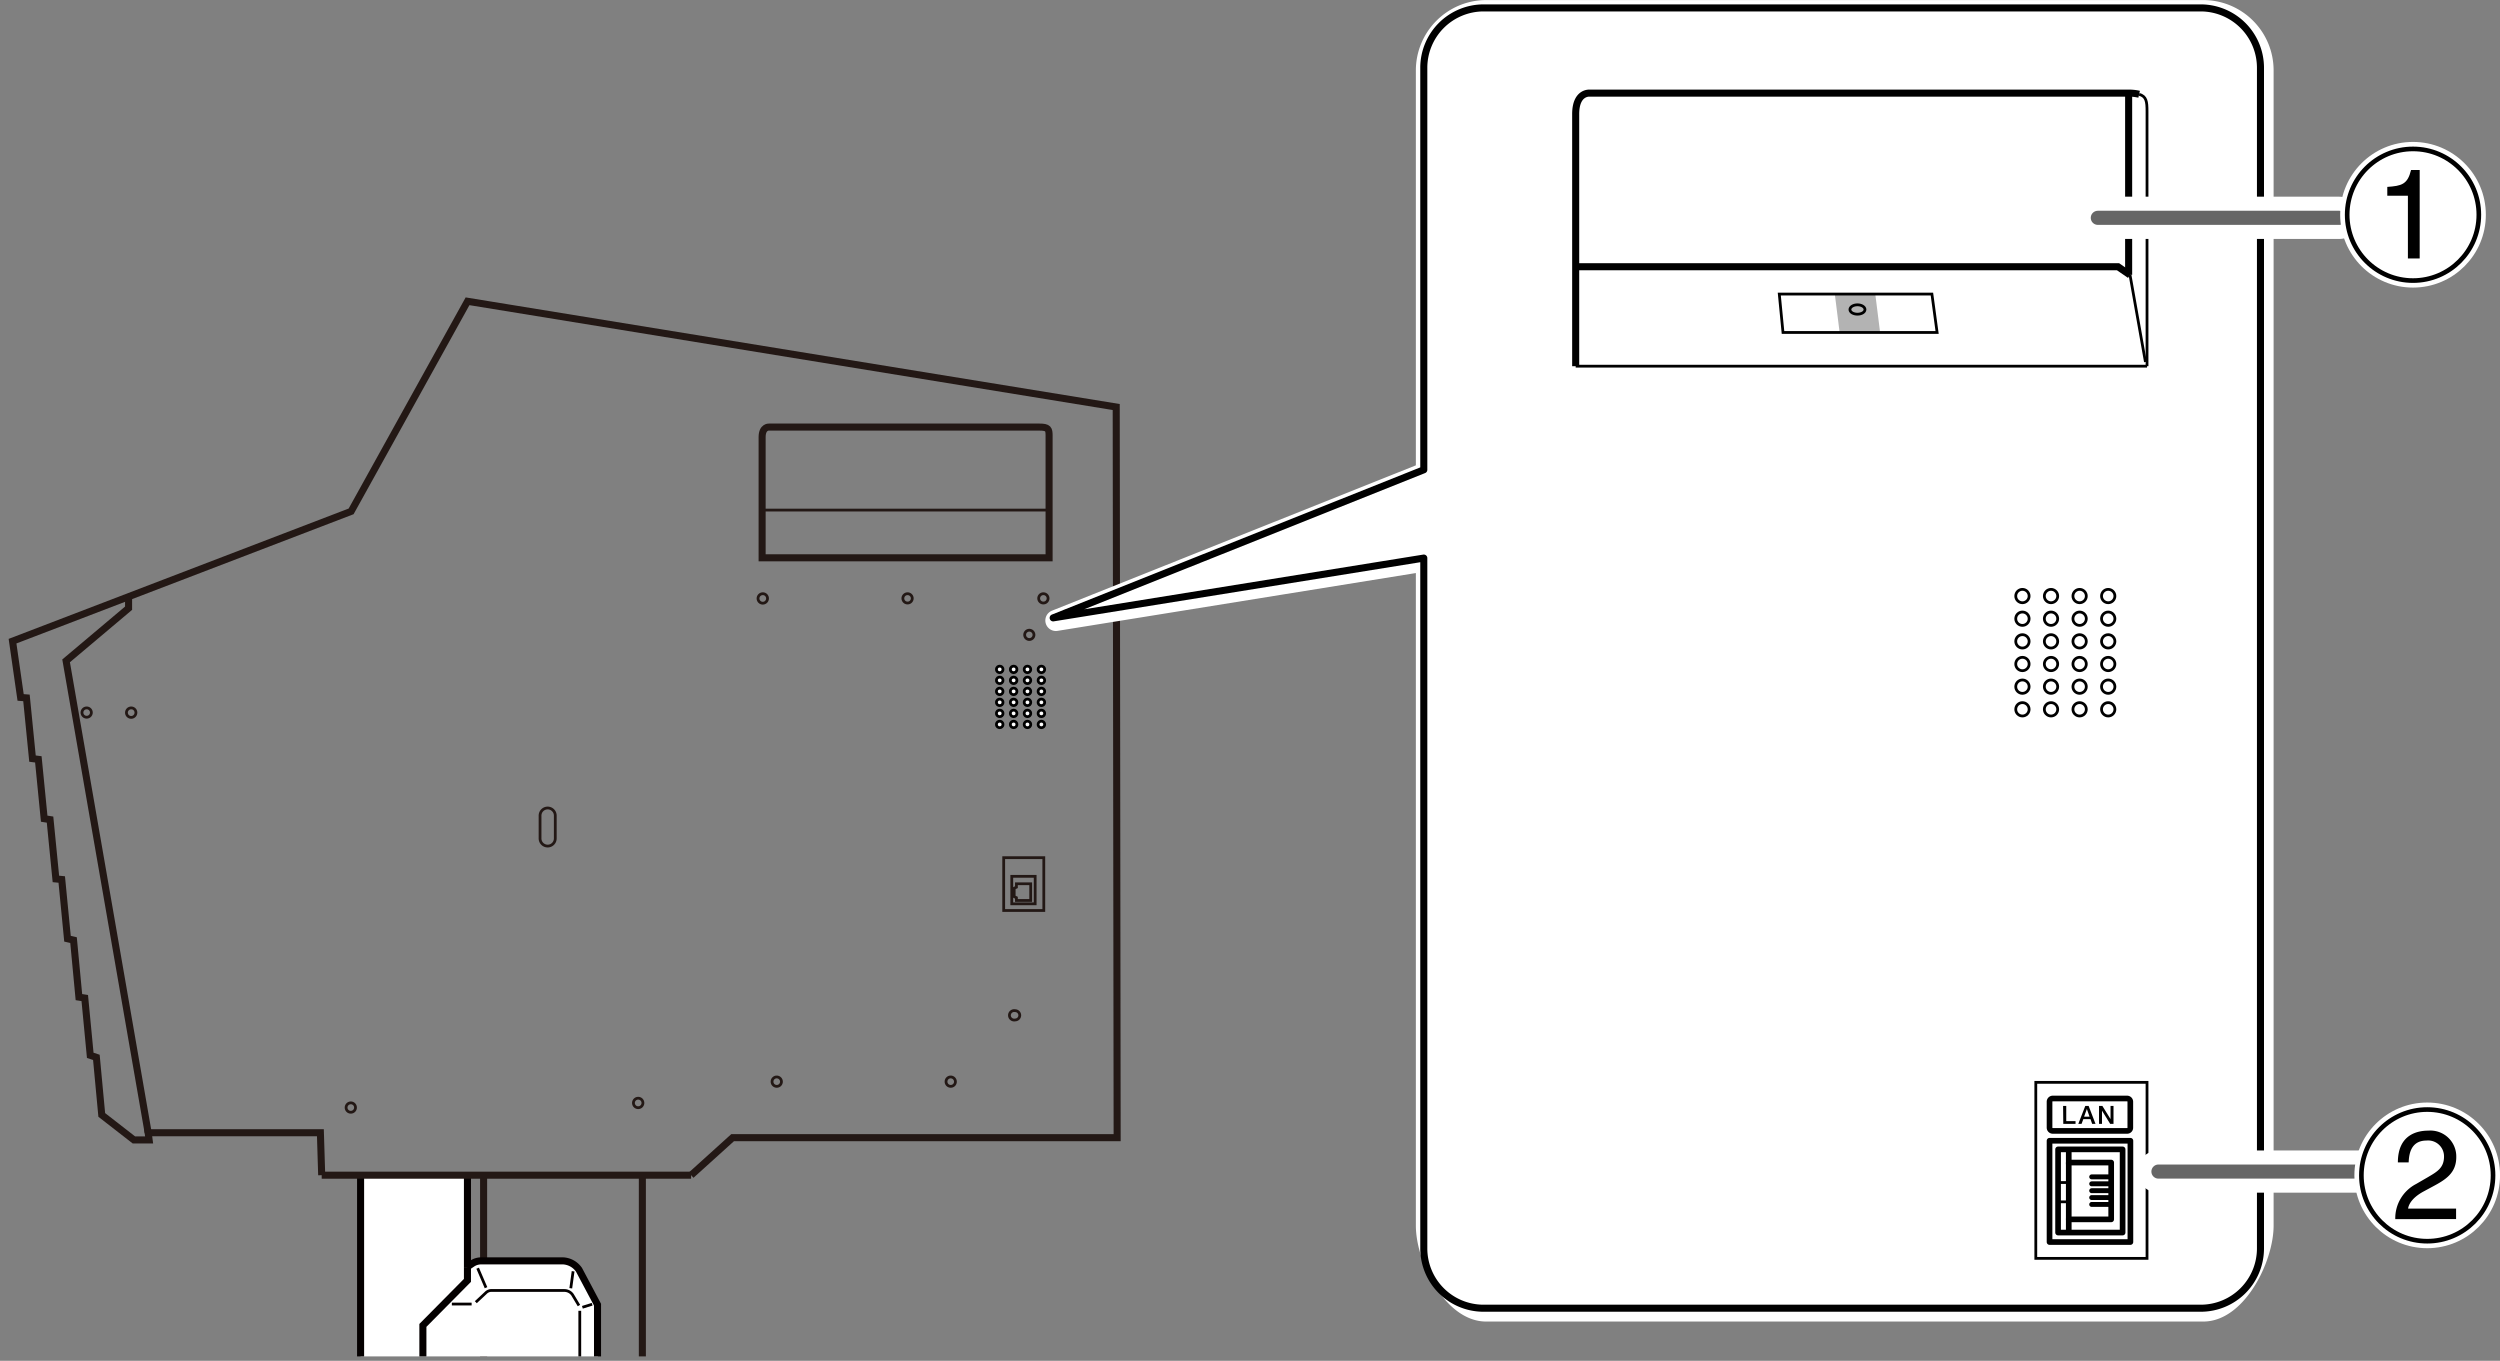 <svg xmlns="http://www.w3.org/2000/svg" xmlns:xlink="http://www.w3.org/1999/xlink" width="95mm" height="51.71mm" viewBox="0 0 269.28 146.57"><rect x="0" y="0" width="269.28" height="146.57" fill="#808080" stroke="none"/><defs><style>.cls-1,.cls-10,.cls-11,.cls-12,.cls-13,.cls-14,.cls-15,.cls-16,.cls-18,.cls-19,.cls-21,.cls-3,.cls-4,.cls-6,.cls-7{fill:none;}.cls-2{clip-path:url(#clip-path);}.cls-3,.cls-4{stroke:#231815;}.cls-15,.cls-16,.cls-22,.cls-3,.cls-4,.cls-6,.cls-7{stroke-miterlimit:10;}.cls-16,.cls-3,.cls-6,.cls-9{stroke-width:0.76px;}.cls-10,.cls-12,.cls-15,.cls-22,.cls-4,.cls-7{stroke-width:0.3px;}.cls-20,.cls-22,.cls-5,.cls-8,.cls-9{fill:#fff;}.cls-6,.cls-7{stroke:#040000;}.cls-18,.cls-20,.cls-8{stroke:#fff;}.cls-11,.cls-12,.cls-13,.cls-18,.cls-19,.cls-8,.cls-9{stroke-linecap:round;}.cls-11,.cls-12,.cls-13,.cls-8,.cls-9{stroke-linejoin:round;}.cls-8{stroke-width:2.27px;}.cls-10,.cls-11,.cls-12,.cls-13,.cls-14,.cls-15,.cls-16,.cls-21,.cls-22,.cls-9{stroke:#000;}.cls-11,.cls-14{stroke-width:0.61px;}.cls-13{stroke-width:0.53px;}.cls-17{fill:#b3b3b3;}.cls-18{stroke-width:4.55px;}.cls-19{stroke:#666;stroke-width:1.52px;}.cls-20{stroke-width:1.51px;}.cls-21{stroke-width:0.5px;}</style><clipPath id="clip-path"><rect class="cls-1" x="0.41" y="14.77" width="132.1" height="131.33"/></clipPath></defs><title>アートボード 1</title><g id="レイヤー_6" data-name="レイヤー 6"><g class="cls-2"><line class="cls-3" x1="69.19" y1="153.06" x2="69.19" y2="126.86"/><polyline class="cls-3" points="52.09 126.86 52.09 211.21 52.88 211.47 52.88 214.45 53.31 214.93 67.81 214.93 68.18 214.77 68.18 211.47 69.19 211.21 69.19 158.97"/><polyline class="cls-3" points="74.44 126.58 78.91 122.54 120.33 122.54 120.23 43.84 50.36 32.45 37.82 55.08 1.35 69.06 2.22 75.12 2.85 75.17 3.5 81.71 4.13 81.79 4.76 88.18 5.39 88.28 6.02 94.67 6.65 94.73 7.27 101.11 7.92 101.26 8.5 107.4 9.13 107.5 9.72 113.67 10.38 113.89 10.96 120.09 14.42 122.78 16.06 122.78 15.96 122.01 34.51 122.01 34.65 126.58"/><polyline class="cls-3" points="15.96 122.01 7.12 71.18 13.85 65.51 13.85 64.16"/><path class="cls-4" d="M98.26,64.45a.5.5,0,0,1-.51.5.5.5,0,0,1,0-1A.5.5,0,0,1,98.26,64.45Z"/><path class="cls-4" d="M112.89,64.45a.5.5,0,0,1-.51.5.5.5,0,0,1,0-1A.5.5,0,0,1,112.89,64.45Z"/><path class="cls-4" d="M111.37,68.38a.5.5,0,0,1-.5.5.5.5,0,1,1,0-1A.5.5,0,0,1,111.37,68.38Z"/><path class="cls-4" d="M109.84,109.36a.5.5,0,0,1-.5.5.51.51,0,1,1,0-1A.5.5,0,0,1,109.84,109.36Z"/><path class="cls-4" d="M84.17,116.51a.5.5,0,0,1-.51.5.5.5,0,0,1-.5-.5.5.5,0,0,1,.5-.51A.51.51,0,0,1,84.17,116.51Z"/><path class="cls-4" d="M102.91,116.51a.5.5,0,0,1-.51.5.5.5,0,0,1-.5-.5.5.5,0,0,1,.5-.51A.51.51,0,0,1,102.91,116.51Z"/><path class="cls-4" d="M69.25,118.79a.51.51,0,1,1-.51-.5A.51.51,0,0,1,69.25,118.79Z"/><path class="cls-4" d="M38.29,119.3a.5.5,0,0,1-.5.5.5.5,0,0,1-.51-.5.51.51,0,0,1,.51-.51A.5.5,0,0,1,38.29,119.3Z"/><path class="cls-4" d="M9.84,76.75a.5.5,0,0,1-.51.5.5.5,0,1,1,0-1A.5.5,0,0,1,9.84,76.75Z"/><path class="cls-4" d="M14.64,76.75a.51.51,0,1,1-.5-.5A.5.5,0,0,1,14.64,76.75Z"/><path class="cls-4" d="M82.67,64.45a.51.51,0,1,1-.5-.5A.5.5,0,0,1,82.67,64.45Z"/><path class="cls-3" d="M82.09,47.08v13H113V46.94c0-.72-.07-.94-1.06-.94H82.84S82.09,45.93,82.09,47.08Z"/><line class="cls-4" x1="82.16" y1="54.94" x2="112.83" y2="54.94"/><rect class="cls-4" x="108.11" y="92.38" width="4.32" height="5.69"/><rect class="cls-4" x="108.98" y="94.39" width="2.52" height="2.96"/><polygon class="cls-4" points="109.48 95.19 109.48 95.56 109.24 95.67 109.24 96.58 109.48 96.69 109.48 96.99 111.02 96.99 111.02 95.19 109.48 95.19"/><path class="cls-4" d="M59.81,90.31a.82.82,0,1,1-1.64,0V87.85a.82.82,0,0,1,1.64,0Z"/><path class="cls-5" d="M50.35,126.85v9.63l.55-.37a1.73,1.73,0,0,1,1-.3H60.7a2.23,2.23,0,0,1,1.7.95l2,3.77V170.1H38.84V126.58"/><path class="cls-6" d="M38.84,126.58V170.1H64.36V140.53l-2-3.77a2.23,2.23,0,0,0-1.7-.95H51.85a1.73,1.73,0,0,0-1,.3l-.55.37"/><polyline class="cls-6" points="50.35 136.48 50.35 137.91 45.55 142.76 45.55 166.07 63.35 166.07 64.26 166.67"/><line class="cls-6" x1="50.35" y1="126.85" x2="50.35" y2="136.48"/><line class="cls-7" x1="48.67" y1="140.46" x2="50.8" y2="140.46"/><path class="cls-7" d="M51.25,140.26l1.07-1A.84.84,0,0,1,53,139h7.81a1.06,1.06,0,0,1,.85.45l.7,1.17"/><line class="cls-7" x1="62.45" y1="141.19" x2="62.45" y2="165.34"/><line class="cls-7" x1="51.45" y1="136.6" x2="52.35" y2="138.7"/><line class="cls-7" x1="61.48" y1="138.76" x2="61.73" y2="136.93"/><line class="cls-7" x1="62.73" y1="140.81" x2="63.78" y2="140.48"/><line class="cls-3" x1="34.65" y1="126.58" x2="74.44" y2="126.58"/></g></g><g id="レイヤー_4" data-name="レイヤー 4"><path class="cls-8" d="M243.76,132V7.56a6.44,6.44,0,0,0-6.42-6.42H160.07a6.45,6.45,0,0,0-6.43,6.42V50.89L113.73,66.83l39.91-6.44V132c0,3.54,2.9,9.21,6.43,9.21h77.27C240.87,141.2,243.76,135.53,243.76,132Z"/><path class="cls-9" d="M243.48,134.49V7.28A6.45,6.45,0,0,0,237.05.85H159.79a6.45,6.45,0,0,0-6.43,6.43V50.6L113.44,66.55l39.92-6.44v74.38a6.44,6.44,0,0,0,6.43,6.42h77.26A6.44,6.44,0,0,0,243.48,134.49Z"/></g><g id="レイヤー_5" data-name="レイヤー 5"><rect class="cls-10" x="219.28" y="116.58" width="11.98" height="18.96"/><rect class="cls-11" x="220.76" y="122.87" width="8.71" height="10.91"/><rect class="cls-11" x="221.68" y="123.8" width="6.95" height="8.96"/><rect class="cls-11" x="222.83" y="125.22" width="4.57" height="6.12"/><line class="cls-12" x1="222.75" y1="127.37" x2="221.78" y2="127.37"/><line class="cls-12" x1="222.75" y1="129.45" x2="221.78" y2="129.45"/><line class="cls-13" x1="225.3" y1="126.76" x2="227.28" y2="126.76"/><line class="cls-13" x1="225.3" y1="127.51" x2="227.28" y2="127.51"/><line class="cls-13" x1="225.3" y1="128.25" x2="227.28" y2="128.25"/><line class="cls-13" x1="225.3" y1="128.99" x2="227.28" y2="128.99"/><line class="cls-13" x1="225.3" y1="129.73" x2="227.28" y2="129.73"/><path d="M222.22,119.12h.34v1.64h1v.29h-1.32Z"/><path d="M224.78,119.45h0l.29.83h-.59Zm-.92,1.6h.35l.19-.51h.77l.18.51h.36l-.74-1.93h-.36Z"/><path d="M226.09,119.12h.36l.88,1.42h0v-1.42h.32v1.93h-.36l-.88-1.42h0v1.42h-.32Z"/><path class="cls-14" d="M229.46,118.67v2.79h0a.34.34,0,0,1-.35.35h-8a.35.35,0,0,1-.35-.35v-2.79a.35.35,0,0,1,.35-.35h8a.35.35,0,0,1,.35.35Z"/><line class="cls-14" x1="222.83" y1="131.25" x2="222.83" y2="132.81"/><line class="cls-14" x1="222.83" y1="123.84" x2="222.83" y2="125.4"/><line class="cls-15" x1="169.72" y1="39.44" x2="231.26" y2="39.44"/><path class="cls-16" d="M230.41,10.15a5.08,5.08,0,0,0-1.26-.12H171.23s-1.51-.15-1.51,2.26V39.44"/><path class="cls-15" d="M231.26,39.44V12c0-1.08-.07-1.62-.85-1.84"/><line class="cls-15" x1="229.43" y1="29.62" x2="231.09" y2="38.99"/><polyline class="cls-16" points="169.87 28.73 228.14 28.73 229.43 29.62"/><line class="cls-16" x1="229.28" y1="10.03" x2="229.28" y2="29.6"/><polygon class="cls-17" points="202.51 35.81 198.15 35.81 197.63 31.67 201.99 31.67 202.51 35.81"/><polygon class="cls-15" points="208.65 35.81 192.05 35.81 191.65 31.67 208.09 31.67 208.65 35.81"/><path class="cls-15" d="M200.88,33.34c0,.28-.36.5-.81.5s-.81-.22-.81-.5.36-.51.81-.51S200.88,33.06,200.88,33.34Z"/></g><g id="レイヤー_3" data-name="レイヤー 3"><line class="cls-18" x1="258.5" y1="126.19" x2="232.49" y2="126.19"/><line class="cls-19" x1="258.5" y1="126.19" x2="232.49" y2="126.19"/><circle class="cls-20" cx="261.44" cy="126.6" r="7.09"/><path d="M258.28,125.2c0-3.11,2.26-3.42,3.29-3.42a2.79,2.79,0,0,1,3,2.85c0,1.71-1.12,2.42-2.55,3.18l-1,.54c-1.31.72-1.59,1.47-1.64,1.83h5.17v1.13H258a4.16,4.16,0,0,1,2.24-3.78l1.26-.73c1-.59,1.75-1,1.75-2.23a1.71,1.71,0,0,0-1.89-1.72c-1.8,0-1.88,1.68-1.92,2.35Z"/><circle class="cls-21" cx="261.44" cy="126.6" r="7.09"/><line class="cls-18" x1="251.98" y1="23.46" x2="225.96" y2="23.46"/><line class="cls-19" x1="251.98" y1="23.46" x2="225.96" y2="23.46"/><circle class="cls-20" cx="259.91" cy="23.13" r="7.09"/><path d="M260.63,27.84h-1.27V21.08h-2.22v-.95c1.54-.11,2.18-.26,2.56-1.82h.93Z"/><circle class="cls-21" cx="259.91" cy="23.13" r="7.09"/><circle class="cls-22" cx="217.84" cy="64.2" r="0.72"/><circle class="cls-22" cx="217.84" cy="76.4" r="0.72"/><circle class="cls-22" cx="217.84" cy="66.64" r="0.72"/><circle class="cls-22" cx="217.84" cy="69.08" r="0.72"/><circle class="cls-22" cx="217.84" cy="71.52" r="0.72"/><circle class="cls-22" cx="217.84" cy="73.96" r="0.72"/><circle class="cls-22" cx="220.92" cy="64.2" r="0.72"/><circle class="cls-22" cx="220.92" cy="76.4" r="0.72"/><circle class="cls-22" cx="220.92" cy="66.64" r="0.72"/><circle class="cls-22" cx="220.92" cy="69.08" r="0.72"/><circle class="cls-22" cx="220.92" cy="71.52" r="0.72"/><circle class="cls-22" cx="220.92" cy="73.96" r="0.72"/><circle class="cls-22" cx="224" cy="64.2" r="0.72"/><circle class="cls-22" cx="224" cy="76.4" r="0.72"/><circle class="cls-22" cx="224" cy="66.64" r="0.72"/><circle class="cls-22" cx="224" cy="69.08" r="0.72"/><circle class="cls-22" cx="224" cy="71.52" r="0.72"/><circle class="cls-22" cx="224" cy="73.96" r="0.72"/><circle class="cls-22" cx="227.08" cy="64.2" r="0.72"/><circle class="cls-22" cx="227.08" cy="76.4" r="0.72"/><circle class="cls-22" cx="227.08" cy="66.64" r="0.72"/><circle class="cls-22" cx="227.08" cy="69.08" r="0.72"/><circle class="cls-22" cx="227.08" cy="71.52" r="0.72"/><circle class="cls-22" cx="227.08" cy="73.96" r="0.72"/><circle class="cls-22" cx="107.68" cy="72.1" r="0.35"/><circle class="cls-22" cx="107.68" cy="78.03" r="0.35"/><circle class="cls-22" cx="107.68" cy="73.28" r="0.35"/><circle class="cls-22" cx="107.68" cy="74.47" r="0.35"/><circle class="cls-22" cx="107.68" cy="75.65" r="0.35"/><circle class="cls-22" cx="107.68" cy="76.84" r="0.35"/><circle class="cls-22" cx="109.18" cy="72.1" r="0.35"/><circle class="cls-22" cx="109.18" cy="78.03" r="0.35"/><circle class="cls-22" cx="109.18" cy="73.28" r="0.35"/><circle class="cls-22" cx="109.18" cy="74.47" r="0.35"/><circle class="cls-22" cx="109.18" cy="75.65" r="0.35"/><circle class="cls-22" cx="109.18" cy="76.84" r="0.35"/><circle class="cls-22" cx="110.67" cy="72.1" r="0.35"/><circle class="cls-22" cx="110.67" cy="78.03" r="0.35"/><circle class="cls-22" cx="110.67" cy="73.28" r="0.35"/><circle class="cls-22" cx="110.67" cy="74.47" r="0.35"/><circle class="cls-22" cx="110.67" cy="75.65" r="0.35"/><circle class="cls-22" cx="110.67" cy="76.84" r="0.35"/><circle class="cls-22" cx="112.17" cy="72.1" r="0.35"/><circle class="cls-22" cx="112.17" cy="78.03" r="0.35"/><circle class="cls-22" cx="112.17" cy="73.28" r="0.35"/><circle class="cls-22" cx="112.17" cy="74.47" r="0.35"/><circle class="cls-22" cx="112.17" cy="75.65" r="0.35"/><circle class="cls-22" cx="112.17" cy="76.84" r="0.35"/></g></svg>